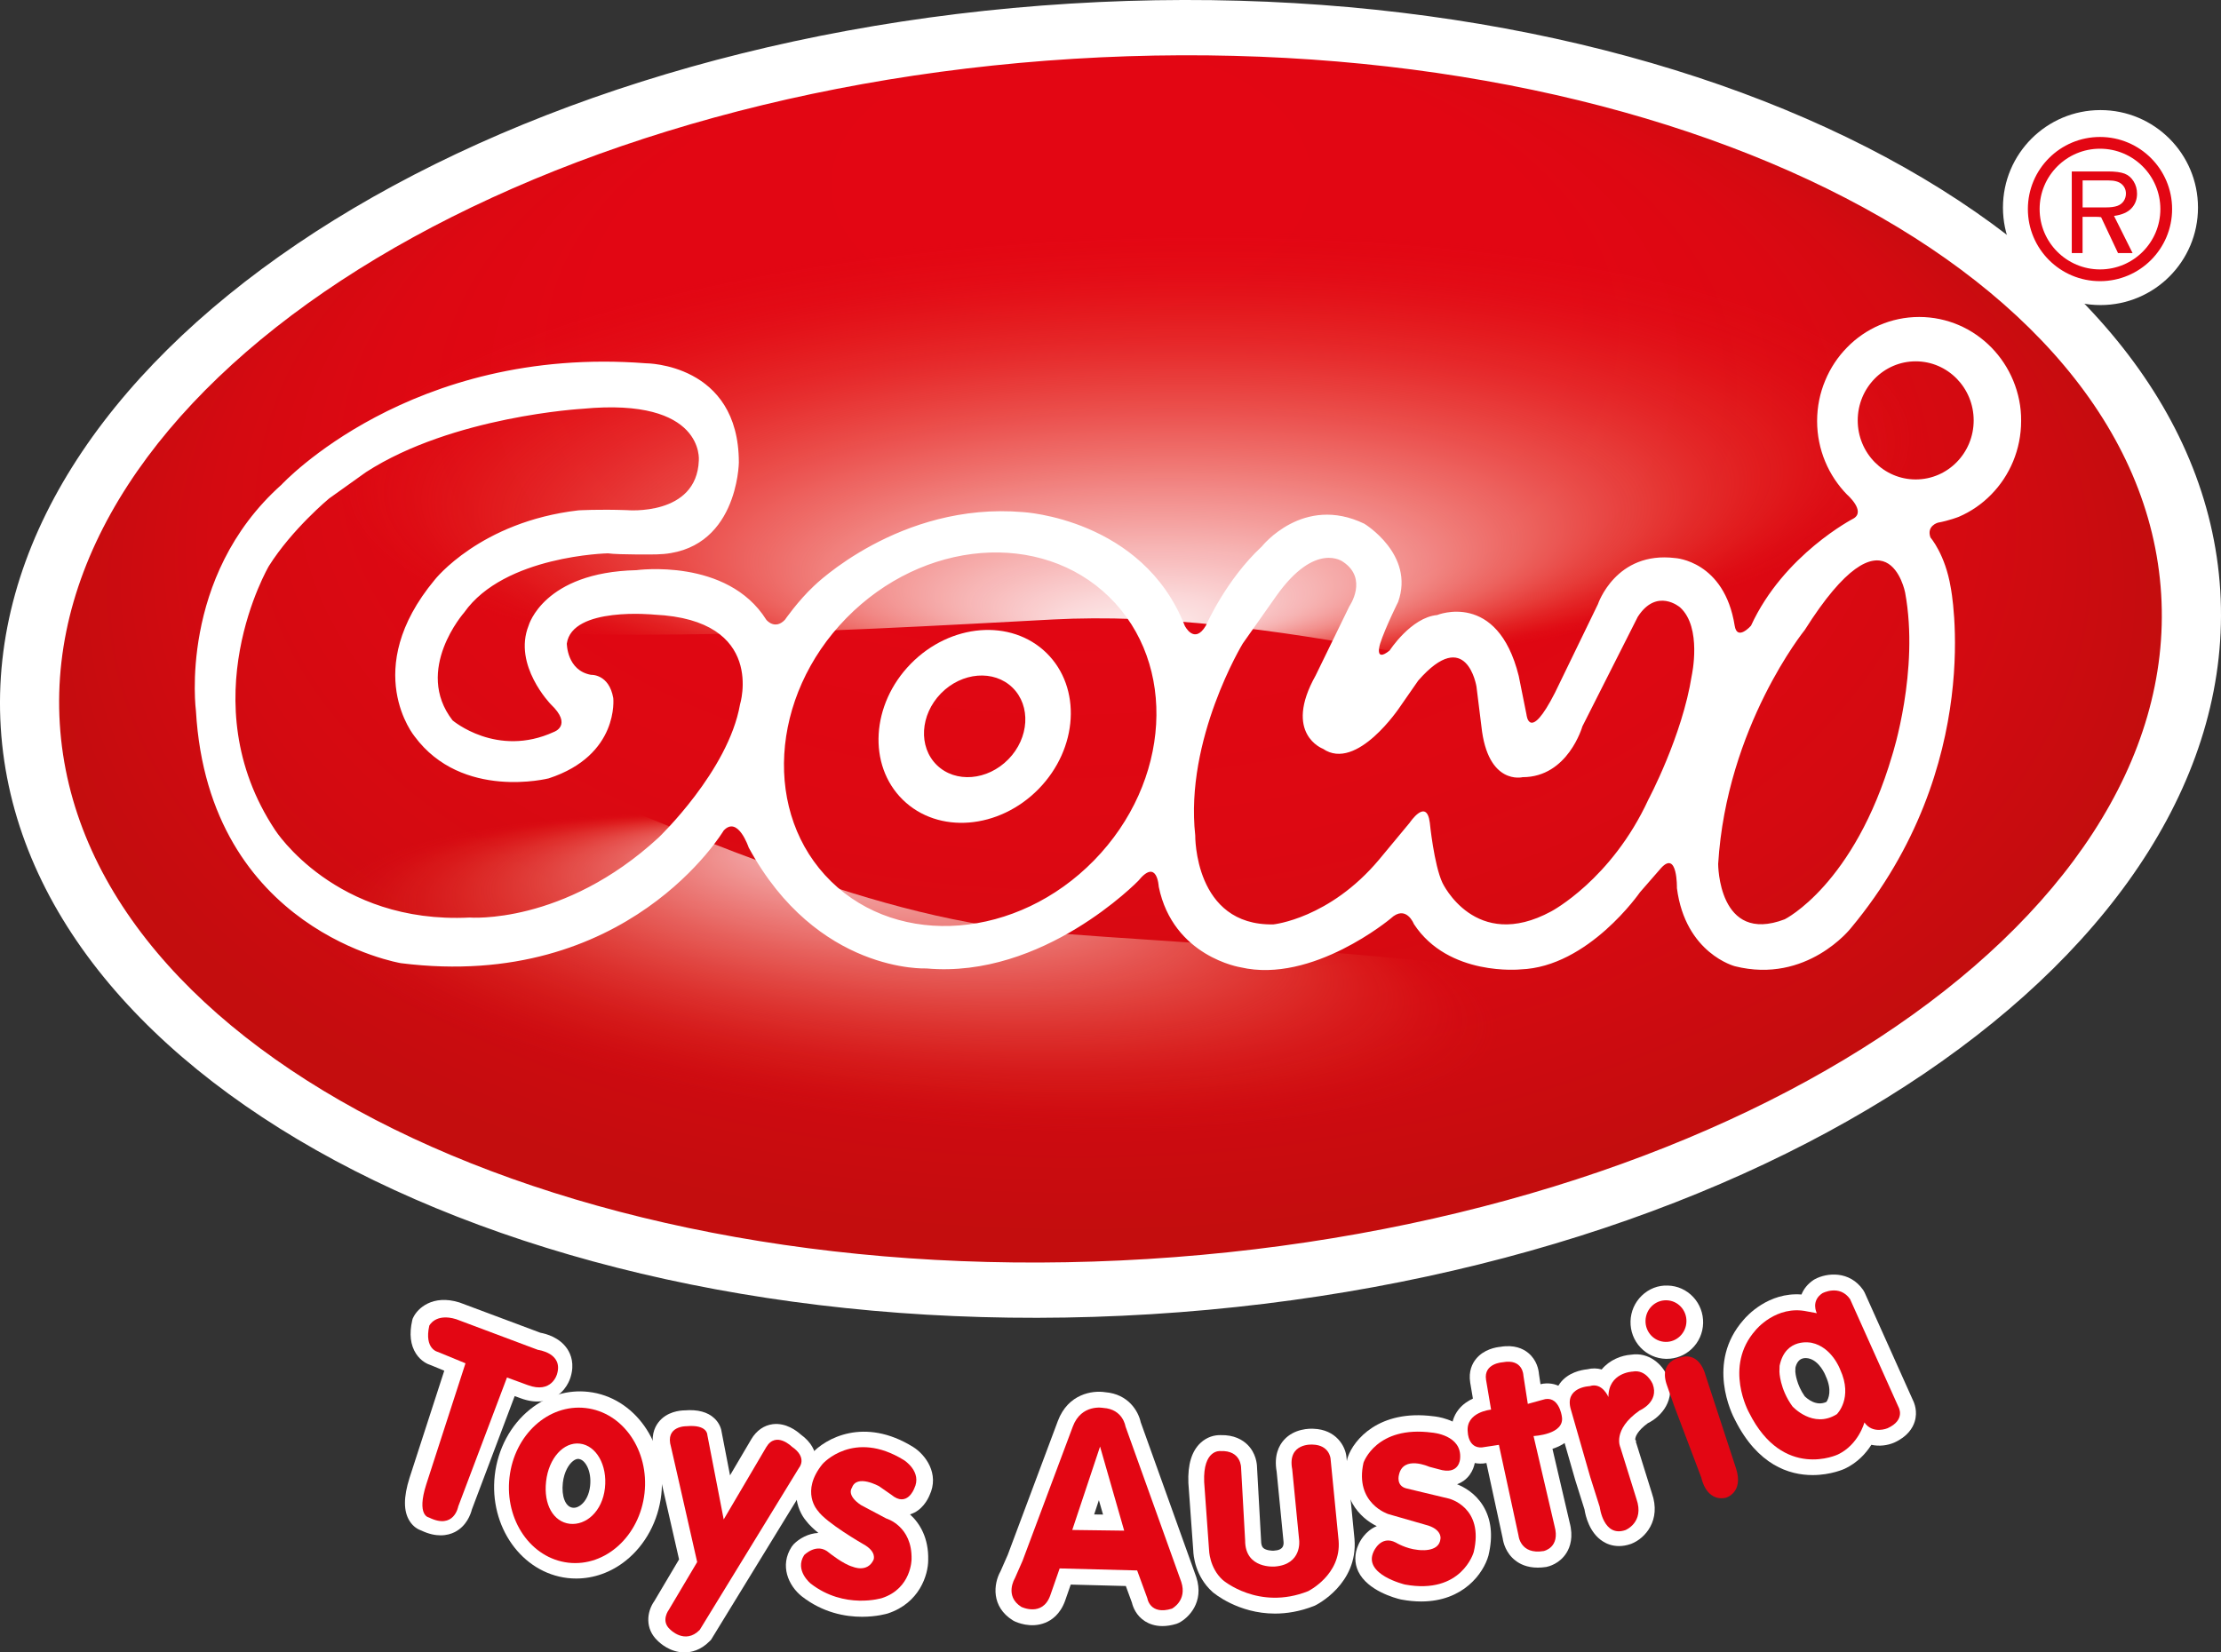 <?xml version="1.0" encoding="UTF-8"?>
<svg xmlns="http://www.w3.org/2000/svg" xmlns:xlink="http://www.w3.org/1999/xlink" version="1.1" id="Ebene_1" x="0px" y="0px" viewBox="0 0 4179.3 3110.2" style="enable-background:new 0 0 4179.3 3110.2;" xml:space="preserve">
<rect x="0" y="0" width="4179.3" height="3110.2" fill="#333333" stroke="none"/>
<style type="text/css">
	.st0{fill:#FFFFFF;}
	.st1{fill:url(#SVGID_1_);}
	.st2{fill:#E30613;}
	.st3{fill:url(#SVGID_00000058590289259834972740000005380537633437672623_);}
	.st4{fill:url(#SVGID_00000000902652158470251840000001944985409951894463_);}
</style>
<g>
	<path class="st0" d="M2187.3,3060.6c-14.6,0-25.2-4.4-32.5-8.9c-17-10.7-22.9-27.1-24.8-35.1l-11.5-31.4l-103.7-2.7l-10.7,30.8   c-9.3,25.4-25.4,36.3-37.4,41.1c-27.1,10.9-53.2-0.7-58.2-3.1l-2.7-1.5c-41-25.7-36.5-68.5-23.1-92.4l13.6-30.9l94.3-252   c19.3-51.3,65.4-57.8,89-54.1c44.3,3.6,62.6,36.5,66.9,56.5l104.6,291.7c15.3,47.2-14.8,76.8-32.8,85.9l-4.6,1.9   C2203.9,3059.4,2195.1,3060.6,2187.3,3060.6z M1972.8,2921.7l187.8,4.9l27.2,74.4c1.1-0.1,2.8-0.2,5.1-0.8   c4.3-3.7,2.7-9.6,1.6-12.8l-88.2-245.8l48.7,169.9l-178.6-2.4l73.3-220c-1.2,1.8-2.2,4-3.2,6.5l-95.2,254.3l-16.4,36.6   c-3.8,6.9-1.8,9.7,1,11.7c2.9,1,7.1,1.5,8.6,0.9c0.3-0.1,1.8-1.5,3.4-5.8L1972.8,2921.7z M2058.9,2850.5l16.7,0.2l-7.8-27.1   L2058.9,2850.5z"></path>
</g>
<g>
	<path class="st0" d="M2893.6,2950.6c-20.3,0-33.8-6.9-42.1-13.4c-18.1-14.1-22.7-33.8-23.8-41.6l-30.7-141.9l-6.2,0.9   c-15.2,1.2-29.1-3.3-39.7-12.9c-16.3-14.8-18.8-36.1-19.2-43.3c-1.8-17.3,2.8-33.2,13.2-46c7.6-9.4,17.3-15.7,26.5-20l-5.1-30.1   c-3.4-21.7,4.1-36.2,11-44.6c14.7-18.1,37.4-21.9,45.7-22.7c26.2-4.5,42.9,3.6,52.3,11.3c16.6,13.5,19.8,32.2,20.4,39.9l2.9,19.1   c14-3.2,27.7-1.2,39.2,5.9c22.6,13.9,28.5,41.5,29.7,49.3c3,15.6-0.5,30.8-9.9,42.9c-9.4,12.1-23.3,19.3-36.5,23.6l32.3,138.5   c7.4,27.5,1,46.2-5.8,57.1c-12.9,20.9-33.9,25.9-38,26.7C2904.2,2950.2,2898.7,2950.6,2893.6,2950.6z M2843.5,2686.4l43.4,201   l-0.1,0.8c0.3,1.1,0.7,3.9,10.4,2.7c0.2-0.8,0.6-3.9-1.1-10.1l-0.3-1.2l-47.7-204.4l1.2-0.1l-12.6-81.7c-1,0.1-2.4,0.2-4.1,0.5   l-4.1,0.5c-0.7,0.1-1.7,0.3-2.7,0.6l14.3,85.6l-31.9,2.8c-7.2,0.8-15.8,4.5-17,6.8c-0.1,0.1-0.2,0.9,0,2.4l0.2,1.7L2843.5,2686.4z    M2897.2,2891C2897.2,2891,2897.2,2891,2897.2,2891C2897.2,2891,2897.2,2891,2897.2,2891C2897.2,2891,2897.2,2891,2897.2,2891z    M2907.6,2664.8l-33.8,9.3l10.4-0.4c8.5-0.4,19.2-2.9,24.4-5.5C2908.3,2667,2908,2665.9,2907.6,2664.8z"></path>
</g>
<g>
	<path class="st0" d="M3046.5,2910c-13,0-23.2-4.2-30.2-8.7c-25.6-16.1-32.9-48.4-34.7-60.2l-17.3-54.9l-36.5-127.2   c-7.8-26.2-0.4-44.3,7.2-54.8c15.2-21.1,40.8-25.8,51.7-26.9c9.6-2.4,18.8-2.1,27.2,0.3c15-18.2,37.4-26.6,55.4-27.8   c33.3-5.2,58.8,17.8,68.7,41.6c16.4,43.6-12.2,75.1-37.2,87.3c-19.6,14.3-24.1,26-23.7,31.2l2.1,3l-1.2,0.1l30.4,97.5   c17.9,51.1-12.9,85-38.2,95l-1.3,0.5C3060.7,2908.9,3053.2,2910,3046.5,2910z M3021.5,2769.4l18.9,61.7c0.9,7,4.3,16.1,7,19.1   c0.3-0.1,0.6-0.1,1.1-0.3c5.9-3.1,7.1-9.6,3.2-20.6l-30.3-96.9c-4.2-10.3-6.2-25.7-1.2-43.1l-20.8-50.5c-0.3-0.7-0.9-1.6-1.6-2.5   l-0.7,0.2l-4.4,0.2c-2.6,0.1-6.4,1.1-8.6,2.2c0.1,0.8,0.3,1.9,0.8,3.4L3021.5,2769.4z M3078.1,2608.7l-4.5,0.6   c-16.7,1.2-16.7,13.4-16.7,18l0,9.9c3.6-3,7.4-5.9,11.6-8.9l2.6-1.8l2.9-1.2c6.7-3.1,9.7-6.9,8.6-11.2   C3081.4,2611.9,3079.2,2609.2,3078.1,2608.7z"></path>
</g>
<g>
	<g>
		<path class="st0" d="M3136.6,2557.6c-0.7,0-1.4,0-2,0c-18-0.4-34.9-8-47.5-21.2c-12.7-13.4-19.4-31-18.9-49.6    c0.5-18.3,8-35.4,21-48c13.3-12.9,30.7-19.9,49.1-19.1c18.2,0.4,35.3,8.1,47.9,21.6c12.4,13.3,19,30.8,18.6,49.1v0.1    c-0.5,18.6-8.2,35.9-21.7,48.6C3170.3,2551.1,3153.9,2557.6,3136.6,2557.6z"></path>
	</g>
</g>
<g>
	<path class="st0" d="M3410.8,2776.4c-44.1,0-103.2-18.8-145.9-103.7c-5.6-10.3-55.2-108.1,16.1-188.6c5.9-7.1,46.5-52.4,108.9-47.6   c4-10,11.1-19.6,22.9-27.5l2.4-1.4c22.3-12,64.9-16.5,90.7,20.3l2.8,4.9l90.6,202c3.1,6.2,9.5,22.1,3.6,41   c-3.6,11.7-13.3,28-38.4,39.4c-12.8,5.5-28.3,7.5-43.1,4.2c-10.1,15.9-26,33.6-49.8,44.9   C3470.9,2764.7,3445.5,2776.4,3410.8,2776.4z M3395.9,2628c5,4.9,22,19.6,41,10.6c3.8-5.9,10.9-21.8-1.3-48.3l-0.9-2.2   c0,0-10.9-27.1-31.8-31.4c-17.8-3.3-22.7,10.1-24.4,17.6l-0.2,7.5C3378.5,2584.5,3380.4,2605.9,3395.9,2628z"></path>
</g>
<g>
	<path class="st0" d="M2674.3,3014.3c-11.5,0-23.9-1.1-37.2-3.6l-1.5-0.3c-10.3-2.4-62.3-16.4-79.6-52.4   c-7.6-15.8-7.5-33.8,0.2-50.6c2.5-5.8,12.7-26.1,34.5-34.9c-31.5-15.3-71.4-54.9-55.4-126.9l0.9-3c11-32.5,58.8-90.2,161-76.9   c7.5,0.7,42.2,5.2,63.3,30.1c11.8,13.9,17.1,31.3,15.6,50.5c-0.4,6.5-3.1,27.3-21.8,40.8c-3.3,2.4-7.5,4.7-12.5,6.6   c12.5,4.9,33.9,16.2,48.7,40.1c15.7,25.4,19.2,56.8,10.5,93.4l-0.3,1.2C2791.5,2960.8,2754,3014.3,2674.3,3014.3z M2648.6,2952.2   c72.4,13.1,91.1-29.4,94.4-39.7c11.4-49.8-16.5-61.5-25.4-64l-13.3-3.2c30.2,13.4,36.2,38.4,34.6,52.7c-1.3,14.3-8,26.9-18.9,35.5   c-20.6,16.3-49.8,13.4-57.8,12.3c-23.3-2.4-43.1-12.5-50.2-16.4c-0.5,0.7-1,1.5-1.3,2.2c-0.3,0.6-0.5,1.1-0.6,1.4   C2614.1,2938.8,2632.9,2948.3,2648.6,2952.2z M2593.1,2760.7c-8.3,40.9,15.6,54.9,24.4,58.7c-4.7-3.9-8-8.3-10.3-12.1   c-9.5-16.1-6.5-33.3-5.1-39.1c3.9-17.5,14.1-31.2,28.8-38.6c1.6-0.8,3.2-1.5,4.8-2.1C2605.5,2736.2,2595.2,2755.9,2593.1,2760.7z    M2659.9,2783.1l-0.1,0.2C2659.9,2783.3,2659.9,2783.2,2659.9,2783.1z M2697.8,2731.4l16.8,4.5c0.5,0.1,0.9,0.3,1.4,0.4   c-0.3-0.9-0.8-1.4-1.1-1.7c-4.9-5.8-18.4-8.9-23.3-9.3l-1.8-0.2c-9.3-1.2-17.7-1.7-25.4-1.6   C2679.1,2724.4,2691.8,2728.9,2697.8,2731.4z"></path>
</g>
<g>
	<path class="st0" d="M2399.1,3037.1c-69.2,0-115-38.5-117.5-40.7c-32.8-29.5-36-69.4-36.2-77.8l-9.2-127.2   c-1.4-35,6.3-60.1,22.9-75.6c12.2-11.4,26.5-14.9,37.6-14.6c25.9-0.7,41.7,9.2,50.5,17.8c16.3,16,18.1,36.2,18.2,43.1l7.6,137.3   c0,6.9,1.4,11.7,4.1,14.2c5.2,4.8,16.8,5.3,19.6,5.1c7.2-0.6,19.7-1.6,18.6-16.4l-13-132.5c-5.4-30.5,4.4-49.2,13.8-59.6   c19.4-21.6,48.6-21.4,55.5-21c42.4,1.4,60.4,32.8,62.1,53.6l15.1,154.1c6.8,84.4-70.9,123.4-74.2,125l-2.1,0.9   C2446,3033.2,2421.3,3037.1,2399.1,3037.1z M2460.3,2750.2c0.2,0.1-0.5,3.1,0.8,9.8l0.4,2.7l13.1,133.6c0.3,2.4,3.2,31-15.9,54.5   c-7.8,9.6-21.6,21.1-44.7,25.7c11.1-1.2,22.9-4,35.3-8.8c6.1-3.3,43.4-25.3,40.1-65.6l-15-152.7c-0.4-0.1-1.9-0.6-4.9-0.7l-1.7-0.1   C2465.5,2748.8,2461.6,2749.3,2460.3,2750.2z M2305,2916.6c0.1,1.4,1.4,21.9,16,35.1c0.7,0.6,12.8,10.4,33.1,17.8   c-5.9-2.9-11.8-6.7-17.3-11.6c-10.7-9.8-23.4-27.7-23.6-57.6l-7.6-137.9c-0.1-0.1-0.2-0.6-0.4-0.8c-0.1,0-1.7-0.6-5.7-0.6   c-0.1,0-0.3,0-0.4,0c-1.4,2.8-3.9,10.5-3.3,27.2L2305,2916.6z M2474.1,2748.1c0,0.2,0,0.4,0.1,0.5L2474.1,2748.1z"></path>
</g>
<g>
	<path class="st0" d="M1622.1,3043.1c-31.3,0-73.4-7.4-113.3-38.4c-25.4-20.3-42-58.1-19.1-93.4l3.7-4.7   c10.3-10.5,27.5-20.5,46.5-21.3c-9.4-7.7-17.5-15.4-22.9-22.6c-17.4-20.2-36.1-70,9.4-125.7c26.6-30.1,99.8-70.5,191.7-13.6   c23.3,14.5,50.3,50.6,30.9,91.3c-3.1,7.4-13.7,28.7-36.6,35.7c18.7,17,35.3,44.7,34.2,86c0,27.6-16.1,80.8-76.1,100.5   C1668.7,3037.4,1649.6,3043.1,1622.1,3043.1z M1538.9,2946.4c-0.3,5.5,6.7,11.4,6.8,11.5c49.4,38.3,104.5,22.7,106.8,22   c32.4-10.6,34.3-41.3,34.4-44.8c1-37-21.8-46.4-26.4-47.9l-3.1-0.9l-2.2-1.3l-50-26.7c-18.9-12.6-29.7-27.2-32.1-43.5   c-1.8-12,1.5-21.3,4.7-27.1c5.1-12.1,14.4-21.1,26.4-25.8c26.5-10.2,57.3,5,66.1,9.9l2.5,1.6l22.3,15.5c3.3-7.2-8.4-14.9-8.5-14.9   c-72.5-44.8-113.1-0.3-114.8,1.6c-25.1,30.8-9.9,47.8-9.8,47.9l2.7,3.4c7.2,10.4,44.8,36.2,75.4,53.7   c40.5,21.9,38.7,54.5,32.1,68.6c-15.4,32.7-49.3,38.9-75.8,28.4c-22.3-6.8-48.4-27.3-53.6-31.4l-1-0.9   C1541.3,2945.3,1540.2,2945.7,1538.9,2946.4z"></path>
</g>
<g>
	<path class="st0" d="M1288,3110.2c-0.3,0-0.5,0-0.8,0c-26.3-0.4-44.8-17-50.1-22.4c-23.2-21.9-20.6-53.4-5.8-74.3l46.5-78.4   l-46.5-204c-7.6-26.4-0.1-43.9,7.6-53.9c15.6-20.4,40.9-22.5,49.5-22.6c24.5-2,43.3,3.1,55.9,15c10.2,9.6,13.1,20.5,13.9,27.1   l15.5,80.2l40.1-68.1c9.6-16.2,23.9-26.1,40.3-28.2c24.9-3.1,45.1,12.6,52.4,19.2c21.2,15.2,27.4,32,28.8,43.6   c1.9,15.1-3.4,28.3-9.7,36.7l-187.7,306.4l-2.4,2.4C1318.4,3106.4,1300.4,3110.2,1288,3110.2z M1280.8,3047   c2.1,1.7,5.4,3.5,7.2,3.5c0.4,0.3,1.6-0.5,3-1.6l183-298.8c-0.8-0.7-1.9-1.5-3.2-2.4l-4.3-3.5c-0.8-0.7-1.9-1.6-3-2.3l-118.5,201.2   l-44.4-229.2c-2.1-0.1-4.8-0.1-8.5,0.2l-1.7,0.1l-1.7-0.1c-0.1,0-0.2,0-0.3,0c0.1,0.3,0.2,0.6,0.2,0.8l0.5,1.9l52,228.1   L1280.8,3047z M1466.1,2737.8L1466.1,2737.8L1466.1,2737.8z"></path>
</g>
<g>
	<path class="st0" d="M1084.2,2971.1c-5.4,0-10.8-0.3-16.2-0.9c-86.4-10.1-147.8-96.8-137-193.3c5.6-49.8,29.9-95.1,66.8-124.5   c32-25.5,71-37.1,109.7-32.6h0c86.3,9.9,147.8,96.6,136.9,193.2c-5.6,49.8-30,95.1-66.9,124.5   C1150,2959.5,1117.4,2971.1,1084.2,2971.1z M1091.3,2678.6c-19.8,0-39.5,7.1-56.3,20.5c-24.5,19.5-40.8,50.3-44.6,84.5   c-7.2,63.9,30.7,121.1,84.5,127.3c22.8,2.7,46.1-4.5,65.6-20c24.6-19.6,40.9-50.4,44.7-84.5c7.2-64-30.7-121.1-84.5-127.3   C1097.5,2678.8,1094.4,2678.6,1091.3,2678.6z M1079.4,2897.5c-2.9,0-5.8-0.2-8.7-0.5c-47.8-5.8-77.5-53.2-70.8-112.8   c3.8-33.6,18.7-63,41.1-80.7c16.4-13.1,36.2-19,55.7-16.7c47.8,5.6,80,56.9,73.3,116.9l0,0c-3.5,31.3-17.4,58-39.1,75.4   C1115.6,2891,1097.6,2897.5,1079.4,2897.5z M1088.3,2745.9c-3.3,0-6.8,1.4-10.3,4.3c-7.6,6-16.5,19.9-18.9,40.7   c-2.9,25.5,4.9,45.2,18.4,46.9c6.6,0.9,12.3-2.5,15.9-5.4c9.1-7.2,15.3-20.1,17-35.3v0c3.3-29.6-9.9-49.7-20.9-50.9   C1089.2,2745.9,1088.8,2745.9,1088.3,2745.9z"></path>
</g>
<circle class="st0" cx="3952.5" cy="390.7" r="183.5"></circle>
<circle class="st0" cx="3950.1" cy="389.9" r="121.8"></circle>
<radialGradient id="SVGID_1_" cx="6850.09" cy="987.817" r="1232.868" fx="7969.908" fy="1021.057" gradientTransform="matrix(-2.090000e-02 -1 -1.714 3.580000e-02 3914.76 8035.241)" gradientUnits="userSpaceOnUse">
	<stop offset="2.444090e-07" style="stop-color:#E30613"></stop>
	<stop offset="0.427" style="stop-color:#E20613"></stop>
	<stop offset="0.63" style="stop-color:#DD0812"></stop>
	<stop offset="0.786" style="stop-color:#D40A11"></stop>
	<stop offset="0.916" style="stop-color:#C70C0F"></stop>
	<stop offset="0.945" style="stop-color:#C40D0E"></stop>
</radialGradient>
<path class="st1" d="M4158.2,1167c26.3,648.6-865.9,1211.4-1992.8,1257.1c-1126.9,45.7-2061.8-443-2088.1-1091.6  S943.2,121.1,2070.1,75.4C3197,29.7,4131.9,518.4,4158.2,1167z"></path>
<path class="st2" d="M3951.6,257.8c-75,0-135.7,60.8-135.7,135.7c0,75,60.8,135.7,135.7,135.7c75,0,135.7-60.8,135.7-135.7  C4087.3,318.6,4026.6,257.8,3951.6,257.8z M3951.6,507.1c-62.7,0-113.6-50.9-113.6-113.6s50.9-113.6,113.6-113.6  c62.8,0,113.6,50.9,113.6,113.6C4065.2,456.3,4014.4,507.1,3951.6,507.1z"></path>
<path class="st2" d="M3953.7,408.8c-2.3-0.5-6.1-0.7-11.3-0.7h-23.6v68.2h-20.3V322.7h68.1c13.7,0,24.1,1.4,31.2,4.1  s12.8,7.6,17.1,14.6c4.3,7,6.4,14.7,6.4,23.2c0,10.9-3.5,20.1-10.6,27.6c-7.1,7.5-18,12.2-32.7,14.2l34.9,69.9h-27.4L3953.7,408.8z   M3918.8,390.4h43.7c9.3,0,16.5-1,21.8-2.9c5.2-1.9,9.2-5,12-9.2c2.7-4.2,4.1-8.8,4.1-13.8c0-7.3-2.6-13.2-7.9-17.9  c-5.3-4.7-13.6-7-25-7h-48.6V390.4z"></path>
<g>
	<path class="st2" d="M1274.5,2775.3l-11.8-51.7c-12.1-40.3,29.4-39.2,29.4-39.2c39.4-3.5,38.9,16.4,38.9,16.4l30.8,159.1   l80.1-136.1c18.3-30.7,48.1-0.9,48.1-0.9c30.5,20.8,13.5,39.9,13.5,39.9l-186.8,305c-28.2,28.7-56.3-1.4-56.3-1.4   c-17.5-15.9-1.8-36.5-1.8-36.5l53.3-89.8L1274.5,2775.3z"></path>
</g>
<g>
	<path class="st2" d="M1102.1,2650.2c-70.2-8.1-134.4,50.3-143.4,130.8c-9.1,80.5,40.5,152.1,110.7,160.3   c70.2,8.1,134.4-50.5,143.4-130.8C1221.8,2729.9,1172.3,2658.3,1102.1,2650.2z M1138.3,2801c-4.9,43.9-35.6,70.5-66.2,67.1   c-30.6-3.7-49.5-35.9-44.5-79.8c4.9-43.8,33-74.7,63.6-71.1C1121.7,2720.7,1143.2,2757.2,1138.3,2801z"></path>
</g>
<g>
	<path class="st2" d="M1654.2,2797.4l23,16c29.6,24.7,43-11.4,43-11.4c15.9-31.9-19.3-53.8-19.3-53.8   c-94.8-58.6-152.9,7.1-152.9,7.1c-42.7,52.3-9.2,88.1-9.2,88.1c15.9,23,85,62.6,85,62.6c27.1,14.7,19.9,30,19.9,30   c-11.7,24.9-38.9,13-38.9,13c-17.8-4.7-44.7-26.4-44.7-26.4c-22.9-20.2-46.9,4.4-46.9,4.4c-18.6,28.9,12.4,53.7,12.4,53.7   c63.4,49.2,134.1,27.2,134.1,27.2c55.5-18.2,55.6-72.9,55.6-72.9c1.6-63-47.6-76.9-47.6-76.9l-47.5-25.2   c-28.4-18.9-17.1-32.6-17.1-32.6C1612.1,2773.9,1654.2,2797.4,1654.2,2797.4z"></path>
</g>
<g>
	<path class="st2" d="M2222.9,2977.7l-105.1-293c0,0-4.6-32.4-41.7-34.7c0,0-41.1-8.2-57.3,34.9l-94.6,252.8l-14.6,33.2   c0,0-20.2,33.2,12.3,53.6c0,0,39.4,19.3,54.2-21l17.9-51.4l145.8,3.8l19.2,52.4c0,0,4.7,32.4,46.3,19.5   C2205.1,3027.8,2234.3,3013.1,2222.9,2977.7z M2017.7,2879.7l52.3-157l45.4,158.3L2017.7,2879.7z"></path>
</g>
<g>
	<path class="st2" d="M2275.1,2917.2l-9.2-127.8c-2.4-61.9,30.4-58.2,30.4-58.2c40-1.8,39.1,31.9,39.1,31.9l7.6,136.3   c-0.2,54.6,56.4,49.1,56.4,49.1c50.9-4.2,45.3-49.2,45.3-49.2l-13.1-133.6c-9.7-50.6,38.4-46.7,38.4-46.7   c31.6,0.8,33.7,26.2,33.7,26.2l15.2,154.6c5.2,64.6-57.6,95.2-57.6,95.2c-93.1,36.8-160.4-21.1-160.4-21.1   C2275.5,2950.9,2275.1,2917.2,2275.1,2917.2z"></path>
</g>
<g>
	<path class="st2" d="M2689.3,2760.7l17.8,4.7c39.6,12.2,40.4-20,40.4-20c4-44.7-52.4-48.9-52.4-48.9   c-105.6-14.1-129.4,56.7-129.4,56.7c-17.1,76.8,47,96.7,47,96.7l69.6,20c31.5,7.9,28.3,26,28.3,26c-2.1,28-43.3,21.2-43.3,21.2   c-21.8-2.1-40.8-13.7-40.8-13.7c-28.6-14.8-41.8,17.2-41.8,17.2c-20.3,43,59,61.8,59,61.8c106.8,19.7,129.4-61,129.4-61   c20.2-85-46.9-100.8-46.9-100.8l-79.3-19c-20.5-4.7-14.5-25.5-14.5-25.5C2640.4,2738.4,2689.3,2760.7,2689.3,2760.7z"></path>
</g>
<g>
	<path class="st2" d="M2805.8,2653.2l-9.5-56.3c-4.8-30.9,31.1-32.8,31.1-32.8c38.7-7.4,39.2,24.8,39.2,24.8l8.3,53.5l27.6-7.6   c30.6-10.6,36.3,30.3,36.3,30.3c7.4,35.2-53.1,37.8-53.1,37.8l39.5,169.4c11.3,40.9-20.5,47.1-20.5,47.1   c-44.2,7.3-47.3-29.3-47.3-29.3l-36.9-170.6l-31.7,4.8c-26.3,2.1-26.9-28.8-26.9-28.8C2757.6,2657.5,2805.8,2653.2,2805.8,2653.2z"></path>
</g>
<g>
	<path class="st2" d="M2992.4,2780.1l-36.5-127.2c-12.6-42.4,35.5-43.9,35.5-43.9c23.6-7.8,35.2,20.5,35.2,20.5   c-0.1-46.2,45.4-47.9,45.4-47.9c26.1-4.9,37.9,23.4,37.9,23.4c12.8,34.1-24.7,49.9-24.7,49.9c-52,36.4-36.2,69.1-36.2,69.1   l30.4,97.5c15.4,44-20.7,58.4-20.7,58.4c-41.6,14.4-48.4-43.3-48.4-43.3L2992.4,2780.1z"></path>
</g>
<g>
	<path class="st2" d="M3150,2645.3l-12.8-36.6c-18-48.2,26.1-54.1,26.1-54.1c36-10.2,45.9,33.5,45.9,33.5l57.4,175.3   c15.3,46.7-19.4,55.8-19.4,55.8c-37.4,7.3-45.7-37.7-45.7-37.7L3150,2645.3z"></path>
</g>
<g>
	<path class="st2" d="M3173.4,2487.5c-0.6,21.6-18.3,38.8-39.5,38.2c-21.3-0.5-38.1-18.5-37.5-40.1c0.6-21.6,18.2-38.8,39.5-38.2   C3157.2,2447.9,3174,2465.8,3173.4,2487.5z"></path>
</g>
<g>
	<path class="st2" d="M3572.3,2648l-91-202.8c-19.9-28.4-52.1-11.1-52.1-11.1c-22.3,14.8-10.5,37.6-10.5,37.6l-17.9-3.3   c-58.9-12.8-97.3,35.3-97.3,35.3c-60.9,68.4-12.2,155.3-12.2,155.3c64.1,127.9,167.2,78.6,167.2,78.6   c38.9-18.6,49.8-60.3,49.8-60.3c15.8,22.9,43.6,10.9,43.6,10.9C3586.8,2672.3,3572.3,2648,3572.3,2648z M3456.4,2661.8   c-44.8,28.2-83.6-14.8-83.6-14.8c-23.9-32.9-24.4-65.1-24.4-65.1l0.3-11.2c11.1-54.4,60.2-43.3,60.2-43.3   c38.4,8,53.8,50.4,53.8,50.4C3487.5,2631.8,3456.4,2661.8,3456.4,2661.8z"></path>
</g>
<radialGradient id="SVGID_00000119120191704799855410000014988378044120387734_" cx="7157.607" cy="-7322.06" r="2010.267" fx="7146.826" fy="-5760.627" gradientTransform="matrix(-1.036 3.510000e-02 1.300000e-02 0.296 9625.433 2649.956)" gradientUnits="userSpaceOnUse">
	<stop offset="0" style="stop-color:#FFFFFF;stop-opacity:0.95"></stop>
	<stop offset="7.340000e-02" style="stop-color:#FFFBFA;stop-opacity:0.853"></stop>
	<stop offset="0.162" style="stop-color:#FEF0EB;stop-opacity:0.736"></stop>
	<stop offset="0.26" style="stop-color:#FCDED1;stop-opacity:0.607"></stop>
	<stop offset="0.362" style="stop-color:#F9C3AD;stop-opacity:0.472"></stop>
	<stop offset="0.47" style="stop-color:#F49D7F;stop-opacity:0.33"></stop>
	<stop offset="0.581" style="stop-color:#ED6B4C;stop-opacity:0.183"></stop>
	<stop offset="0.694" style="stop-color:#E5271D;stop-opacity:3.430000e-02"></stop>
	<stop offset="0.72" style="stop-color:#E30613;stop-opacity:0"></stop>
</radialGradient>
<path style="fill:url(#SVGID_00000119120191704799855410000014988378044120387734_);" d="M774.4,443.8c0,0,1167.6-681.6,2658-67.8  c0,0,581.8,206.6,523,692.8c-79.7,658.5-1170.2,54.7-1974.2,97.2C1177.1,1208.6-474.2,1319,774.4,443.8z"></path>
<path class="st0" d="M4177.9,1111.4C4135.8,430.1,3166.8-64.4,2013.5,6.8C860.2,77.9-40.6,687.8,1.4,1369.1  c42,681,1011,1175.6,2164.3,1104.5C3319,2402.4,4219.9,1792.5,4177.9,1111.4z M2159.3,2369.7C1067.4,2437.1,151,1985.9,112.5,1362.2  C74,738.3,928,178.1,2019.9,110.7c1091.9-67.4,2008.3,383.7,2046.8,1007.5C4105.2,1742,3251.2,2302.3,2159.3,2369.7z"></path>
<radialGradient id="SVGID_00000041983781903361080900000015735159844095071656_" cx="2801.374" cy="5342.096" r="1269.065" fx="2650.753" fy="6468.745" gradientTransform="matrix(1.247 0.127 2.560000e-02 -0.315 -1873.637 3270.354)" gradientUnits="userSpaceOnUse">
	<stop offset="0" style="stop-color:#FFFFFF;stop-opacity:0.8"></stop>
	<stop offset="6.730000e-02" style="stop-color:#FFFBF9;stop-opacity:0.724"></stop>
	<stop offset="0.155" style="stop-color:#FEEFE8;stop-opacity:0.624"></stop>
	<stop offset="0.255" style="stop-color:#FCDACC;stop-opacity:0.512"></stop>
	<stop offset="0.362" style="stop-color:#F8BCA5;stop-opacity:0.39"></stop>
	<stop offset="0.477" style="stop-color:#F29273;stop-opacity:0.26"></stop>
	<stop offset="0.595" style="stop-color:#EB5A3E;stop-opacity:0.126"></stop>
	<stop offset="0.706" style="stop-color:#E30613;stop-opacity:0"></stop>
</radialGradient>
<path style="fill:url(#SVGID_00000041983781903361080900000015735159844095071656_);" d="M2739,2299.2  c0,0-1162.5,322.3-1993.8-182.4c0,0-458.4-262.9-364.5-605c127.2-463.4,909.7,185.6,1568.7,241.5  C2608.5,1809.3,3838.9,1806.2,2739,2299.2z"></path>
<g>
	<path class="st0" d="M3788.3,716.3c-9.7-23.5-23.8-44.6-41.1-62.3c-17.4-17.7-38.1-32.1-61-42c-23.1-9.9-48.3-15.4-74.8-15.4   c-26.5,0-51.8,5.5-74.8,15.4c-23,9.9-43.7,24.2-61,42c-17.4,17.7-31.4,38.8-41.1,62.3c-9.8,23.4-15.2,49.2-15.2,76.2   c0,27,5.4,52.7,15.2,76.2c9.7,23.4,23.8,44.5,41.1,62.2c0,0,36,31.2,12.1,45.1c0,0-131.2,67.6-192.8,201.7c0,0-26,29.6-30.7,0   c-19.4-122.2-111.9-127.3-111.9-127.3c-112-13.7-145.4,86.7-145.4,86.7l-80.8,166.6c-48.7,95.7-53.7,41.1-53.7,41.1l-14.6-72.7   c-40.1-161-153.5-114.5-153.5-114.5c-49.2,4.6-89.4,66.8-89.4,66.8c-29.8,23.9-17.8-13.2-17.8-13.2c9.9-30.5,33.8-78.3,33.8-78.3   c31.8-89.4-63.6-147.1-63.6-147.1c-115.3-55.7-192.9,42.8-192.9,42.8c-67.6,62.6-105.3,149-105.3,149c-21.9,36.8-39.8,0-39.8,0   c-79.5-201.7-304.2-213.7-304.2-213.7c-232.5-19.8-393.6,139.1-393.6,139.1c-29.8,27.9-54.5,63.6-54.5,63.6c-19.1,19.9-35,0-35,0   c-73.5-117.2-244.5-93.4-244.5-93.4c-174.9,4-202.8,104.3-202.8,104.3c-29.8,74.6,41.7,148.1,41.7,148.1c41.8,39.8,6,52,6,52   c-107.3,49.4-190.8-21.7-190.8-21.7c-73.6-95,21.9-203.1,21.9-203.1c75.5-107.3,270.3-111.3,270.3-111.3c21.8,3,91.4,2,91.4,2   c153.1-3,155.1-172.9,155.1-172.9c0-186.9-174.9-186.8-174.9-186.8c-443.3-34.3-685.8,228.6-685.8,228.6   C335.1,1085.9,368.7,1338,368.7,1338c24,415.3,385.8,474.9,385.8,474.9c427.3,53.7,607.2-249.6,607.2-249.6   c26.9-28.9,47.1,31.9,47.1,31.9c128.9,237.6,334.5,227.6,334.5,227.6c219.8,19.9,398.7-165,398.7-165c35.7-43.8,38.4,11,38.4,11   c27,132.1,154.2,151.9,154.2,151.9c135.1,31.4,282.2-91.8,282.2-91.8c29.1-27.4,43.8,10.4,43.8,10.4c65,99.3,200.7,85.3,200.7,85.3   c127.6-4.5,224.6-145.1,224.6-145.1l39.8-45.7c31.2-34.2,29.8,37.8,29.8,37.8c15.9,123.3,109.3,147.1,109.3,147.1   c135.2,33.8,217.8-71.5,217.8-71.5c255.4-306.6,188.1-641.5,188.1-641.5c-10.3-62.3-38.1-94-38.1-94c-7.9-21.9,13.9-27.9,13.9-27.9   c21.8-4,39.5-11.1,39.5-11.1c23-9.9,43.7-24.2,61-42c17.4-17.7,31.4-38.8,41.1-62.2c9.7-23.5,15.1-49.2,15.1-76.2   C3803.5,765.5,3798,739.8,3788.3,716.3z M1392.5,1325.9c-21.9,125.2-153.1,250.5-153.1,250.5c-178.9,165-355.8,150.6-355.8,150.6   c-252.5,12.6-365.8-164.5-365.8-164.5c-161-242.5-11.9-497-11.9-497c43.7-69.5,113.3-127.2,113.3-127.2l69.6-49.7   c163-105.3,407.5-119.2,407.5-119.2c230.6-21.9,218.7,97.4,218.7,97.4c-4,105.3-135.2,93.4-135.2,93.4c-53.7-1.9-91.4,0.4-91.4,0.4   C903.5,982,818,1091.3,818,1091.3c-141.1,169.8-37.8,294.8-37.8,294.8c89.4,120.6,252.5,78.9,252.5,78.9   c133.2-43.7,121.3-151.1,121.3-151.1c-8-45.7-41.7-43.7-41.7-43.7c-45.7-8-45.7-58.9-45.7-58.9c9.9-70.3,164.9-54.4,164.9-54.4   C1442.1,1166.8,1392.5,1325.9,1392.5,1325.9z M2058.7,1619.4c-144.5,147.8-366.1,165.5-494.8,39.6   c-128.7-125.9-115.8-347.8,28.7-495.6c144.6-147.8,366.2-165.5,494.8-39.6C2216.1,1249.8,2203.2,1471.6,2058.7,1619.4z    M3183.4,1271.5c-17.9,114-81.5,233.2-81.5,233.2c-69.6,151.1-182.9,210.7-182.9,210.7c-143.1,77.5-204.7-53.7-204.7-53.7   c-15.9-33.8-23.8-113.2-23.8-113.2c-6-47.8-37.8,0-37.8,0L2595,1618c-93.4,111.3-198.8,121.9-198.8,121.9   c-149.5,3-147.1-167.6-147.1-167.6c-19.9-180.9,89.4-361,89.4-361l63.6-90.2c73.6-103.4,125.2-63.6,125.2-63.6   c47.7,31.9,11.9,83.5,11.9,83.5l-63.6,130.5c-61.6,110,13.9,137.9,13.9,137.9c63.6,43.8,144.8-78.9,144.8-78.9l34.4-49.5   c91.2-104.2,109.6,11.3,109.6,11.3l9.3,74.9c11.9,111.8,77.5,95.6,77.5,95.6c85.5,0,112.5-95.6,112.5-95.6l104.2-206.2   c35.8-55.6,79.5-17.9,79.5-17.9C3203.3,1180.8,3183.4,1271.5,3183.4,1271.5z M3560.6,1421.5c-71.7,244.2-202.3,308.8-202.3,308.8   c-125.4,47.9-125.2-104.2-125.2-104.2c15.9-258.9,163-440.4,163-440.4c155-245.4,188.8-70.5,188.8-70.5   C3612.1,1262.3,3560.6,1421.5,3560.6,1421.5z M3604.8,902.4c-60.2,0-109.1-49.7-109.1-111.1c0-61.3,48.8-111.2,109.1-111.2   s109.1,49.8,109.1,111.2C3713.9,852.7,3665.1,902.4,3604.8,902.4z"></path>
	<path class="st0" d="M1969.2,1229c-66.5-65-180.8-55.8-255.5,20.5c-74.6,76.3-81.2,190.9-14.8,255.9c66.5,65,180.8,55.8,255.5-20.4   C2029,1408.6,2035.6,1294.1,1969.2,1229z M1897.4,1429.2c-39.3,40.1-99.6,45-134.6,10.8c-35-34.2-31.5-94.6,7.8-134.9   c39.4-40.2,99.7-45.1,134.7-10.8C1940.3,1328.6,1936.8,1389,1897.4,1429.2z"></path>
</g>
<g>
	<path class="st0" d="M829.1,2889.8c-10.1,0-22-2.3-35.8-8.8c-6.5-2.2-15.5-7.1-22.4-17.9c-11.8-18.4-11.8-45.1-0.2-81.7l65.3-201.5   l-24.8-10.2c-6.9-2.1-19.1-7.7-28.3-21.7c-10.5-16.1-13-37.1-7.3-62.4l0.8-3.3l1.5-3.1c7.9-16.4,36-43.3,86.3-27.8l1.7,0.6   l151,56.5c10.9,2,36.4,8.8,50.8,30.8c6.8,10.4,13.4,27.9,6.2,52c-1.7,5.9-9.1,27.5-31.9,39.5c-12.3,6.4-33.1,11.8-62.3,1l-11.2-4.1   L888,2841c-2.3,9-10,31.4-32.3,42.7C849.1,2887,840.3,2889.8,829.1,2889.8z M821.7,2828.3c3.3,1.3,5.6,1.8,6.9,1.9   c0.7-1.1,1.4-3,1.4-3l1.5-5.4l102.1-270.4l66.7,24.4c8.2,3,12.6,2.8,13.9,2.1c1-0.4,2.1-2.3,2.4-3.2c0.4-1.5,0.6-2.5,0.7-3.1   c-2.1-1.7-7.7-3.9-11.9-4.5l-3.2-0.5l-3.4-1.2l-152.9-57.2c-6.6-1.9-10.9-2-13.3-1.6c-0.3,3.5-0.2,5.9,0,7.4l77.2,31.9l-82.2,253.9   C822.8,2814.7,821.8,2823.6,821.7,2828.3z"></path>
</g>
<g>
	<path class="st2" d="M875.9,2566l-73.7,227.6c-19.1,59.7,4.9,62.6,4.9,62.6c47.5,23.6,55.2-20.8,55.2-20.8l91.7-242.7l39,14.3   c45.5,16.9,55.2-20.7,55.2-20.7c12-39.8-36-45.6-36-45.6L858.4,2483c-39-12-50.6,12.2-50.6,12.2c-9.9,44.3,16.2,49.4,16.2,49.4   L875.9,2566z"></path>
</g>
</svg>

